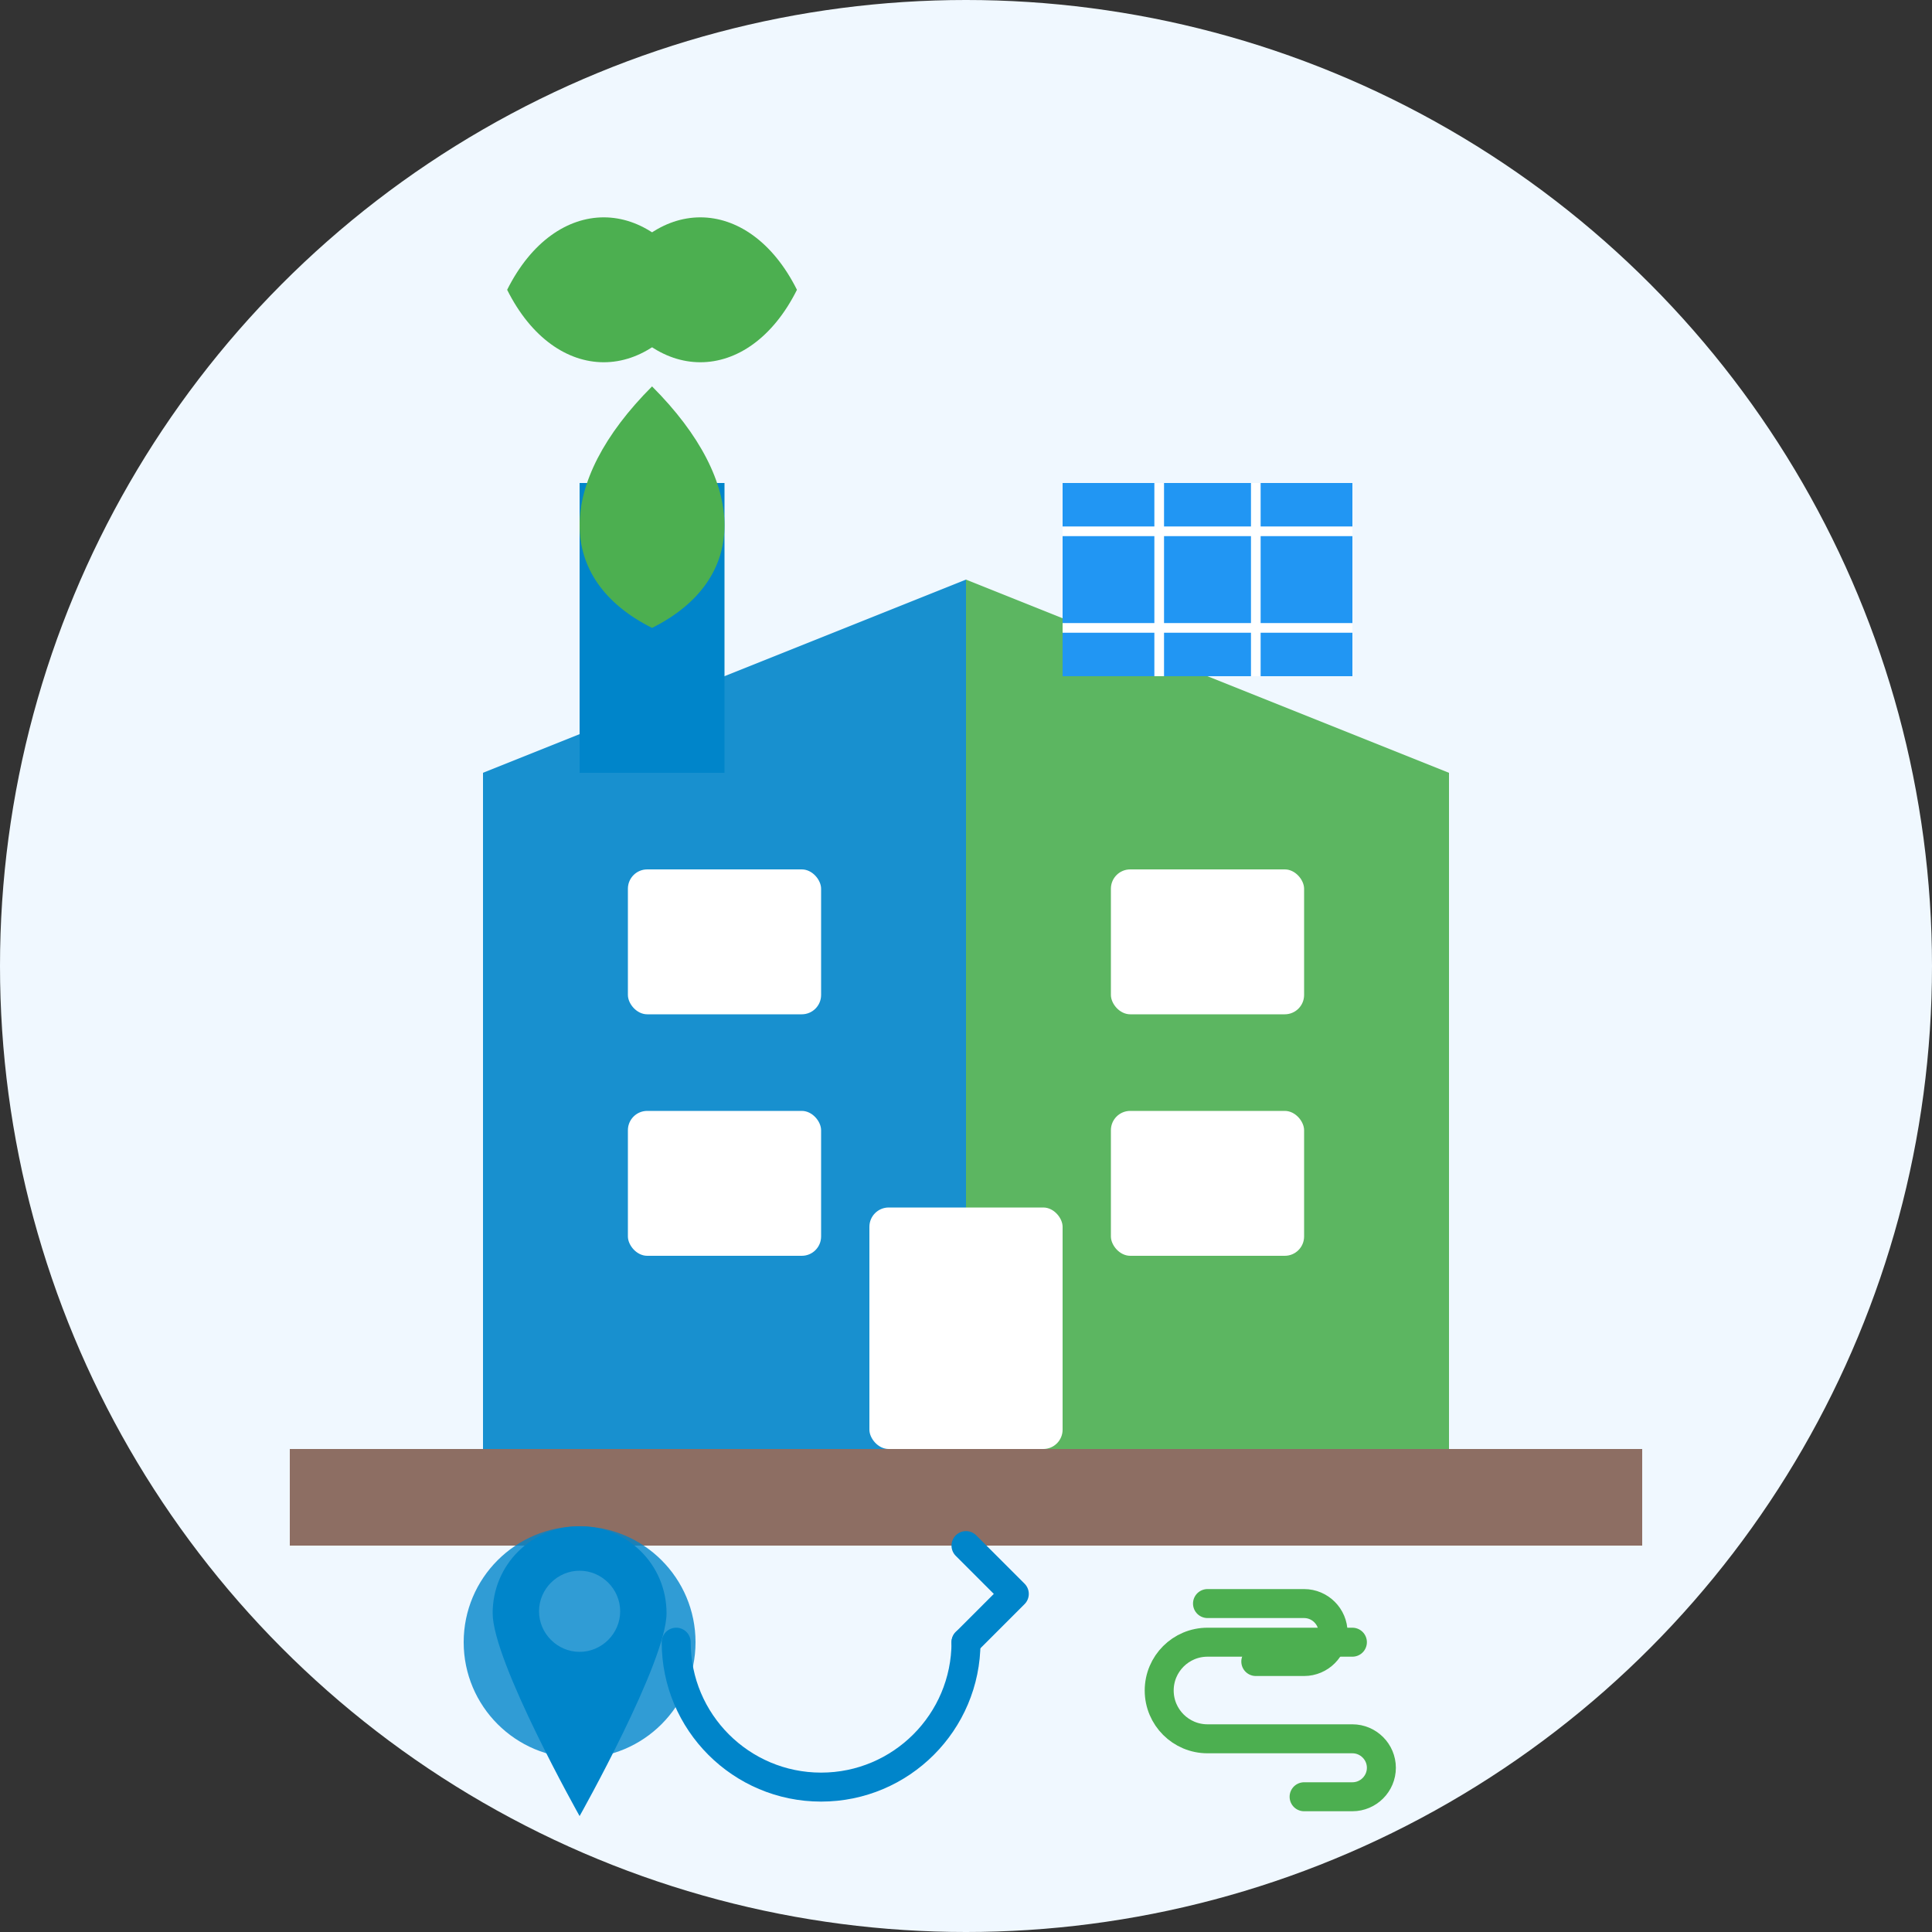 <svg xmlns="http://www.w3.org/2000/svg" viewBox="0 0 200 200" width="200" height="200">
  <rect x="0" y="0" width="200" height="200" fill="#333333" stroke="none"/>
  <!-- Background circle -->
  <circle cx="100" cy="100" r="100" fill="#f0f8ff" />
  
  <!-- Building/factory icon with eco elements -->
  <path d="M50 150V80L100 60V150H50z" fill="#0085ca" opacity="0.9" />
  <path d="M100 150V60L150 80V150H100z" fill="#4caf50" opacity="0.9" />
  
  <!-- Windows -->
  <rect x="65" y="90" width="20" height="15" rx="2" fill="#ffffff" />
  <rect x="65" y="115" width="20" height="15" rx="2" fill="#ffffff" />
  <rect x="115" y="90" width="20" height="15" rx="2" fill="#ffffff" />
  <rect x="115" y="115" width="20" height="15" rx="2" fill="#ffffff" />
  
  <!-- Door -->
  <rect x="90" y="125" width="20" height="25" rx="2" fill="#ffffff" />
  
  <!-- Chimney with clean emissions (leaves instead of smoke) -->
  <rect x="60" y="50" width="15" height="30" fill="#0085ca" />
  
  <!-- Leaf 1 -->
  <path d="M67.5 40c-10 10-10 20 0 25 10-5 10-15 0-25z" fill="#4caf50" />
  
  <!-- Leaf 2 -->
  <path d="M62.5 30c5 10 15 10 20 0-5-10-15-10-20 0z" fill="#4caf50" />
  
  <!-- Leaf 3 -->
  <path d="M72.5 30c-5 10-15 10-20 0 5-10 15-10 20 0z" fill="#4caf50" />
  
  <!-- Solar panel on the roof -->
  <rect x="110" y="50" width="30" height="20" fill="#2196f3" />
  <line x1="110" y1="55" x2="140" y2="55" stroke="#ffffff" stroke-width="1" />
  <line x1="110" y1="65" x2="140" y2="65" stroke="#ffffff" stroke-width="1" />
  <line x1="120" y1="50" x2="120" y2="70" stroke="#ffffff" stroke-width="1" />
  <line x1="130" y1="50" x2="130" y2="70" stroke="#ffffff" stroke-width="1" />
  
  <!-- Ground -->
  <rect x="30" y="150" width="140" height="10" fill="#8d6e63" />
  
  <!-- Water drops recycling icon at the bottom -->
  <circle cx="60" cy="170" r="12" fill="#0085ca" opacity="0.8" />
  <path d="M60 158c-5 0-9 4-9 9 0 5 9 21 9 21s9-16 9-21c0-5-4-9-9-9zm0 13c-2.3 0-4.2-1.9-4.2-4.2s1.9-4.2 4.2-4.2 4.2 1.9 4.2 4.2-1.9 4.2-4.2 4.2z" fill="#0085ca" />
  
  <!-- Air/wind icon at the bottom -->
  <path d="M140 170h-15c-2.76 0-5 2.24-5 5s2.24 5 5 5h15c1.65 0 3 1.35 3 3s-1.35 3-3 3h-5" stroke="#4caf50" stroke-width="3" stroke-linecap="round" fill="none" />
  <path d="M125 166h10c1.65 0 3 1.35 3 3s-1.35 3-3 3h-5" stroke="#4caf50" stroke-width="3" stroke-linecap="round" fill="none" />
  
  <!-- Circular arrow to represent recycling -->
  <path d="M100 170c0 8.28-6.72 15-15 15s-15-6.72-15-15" stroke="#0085ca" stroke-width="3" stroke-linecap="round" fill="none" />
  <path d="M100 170l5-5-5-5" stroke="#0085ca" stroke-width="3" stroke-linecap="round" stroke-linejoin="round" fill="none" />
</svg>
